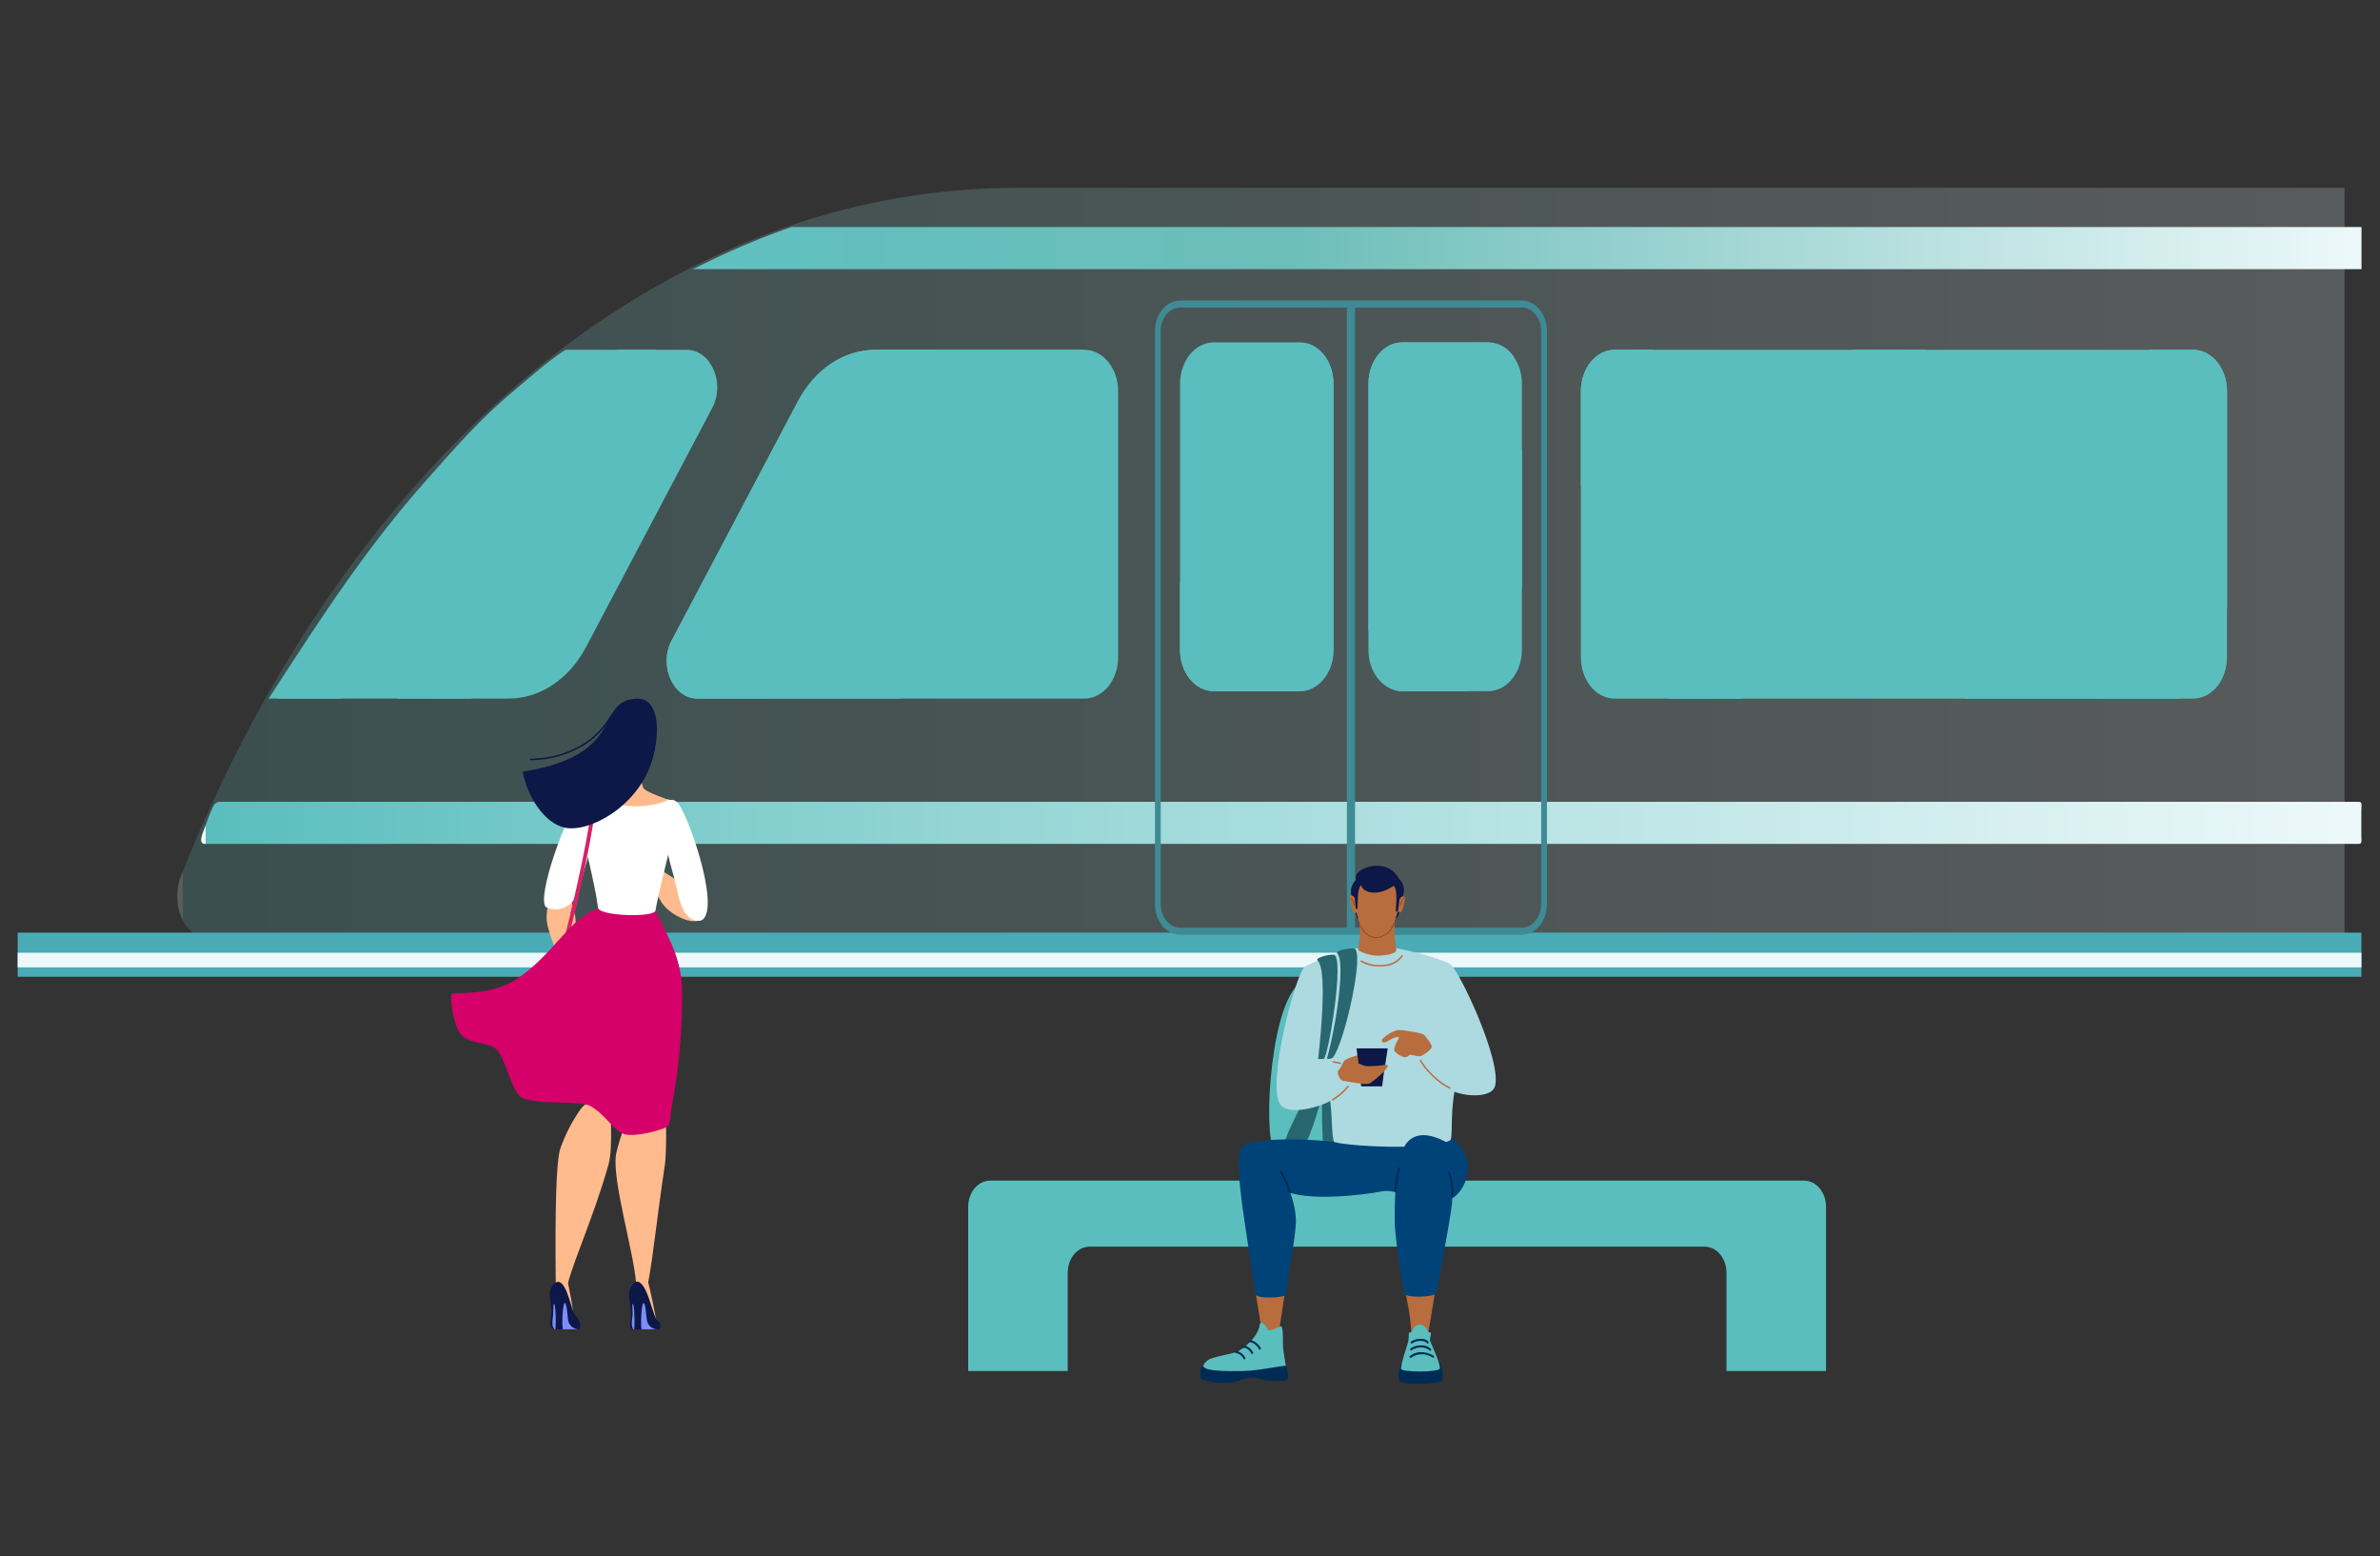 <?xml version="1.0" encoding="UTF-8"?>
<svg xmlns="http://www.w3.org/2000/svg" xmlns:xlink="http://www.w3.org/1999/xlink" version="1.1" id="Ebene_1" x="0px" y="0px" viewBox="0 0 621 406" style="enable-background:new 0 0 621 406;" xml:space="preserve">
<rect x="0" y="0" width="621" height="406" fill="#333333" stroke="none"/>
<g id="b" transform="translate(0 -73.271)">
	<g id="c" transform="translate(0 73.271)">
		
			<linearGradient id="Pfad_1489_00000055673116633550250330000015219406411605654448_" gradientUnits="userSpaceOnUse" x1="-648.809" y1="742.823" x2="-647.851" y2="742.823" gradientTransform="matrix(590.388 0 0 -204.06 383095 151727.156)">
			<stop offset="0" style="stop-color:#FFFFFF"></stop>
			<stop offset="0" style="stop-color:#5ABEBE"></stop>
			<stop offset="0.36" style="stop-color:#95D5D5"></stop>
			<stop offset="1" style="stop-color:#ECF8FA"></stop>
		</linearGradient>
		
			<path id="Pfad_1489" style="opacity:0.2;fill:url(#Pfad_1489_00000055673116633550250330000015219406411605654448_);enable-background:new    ;" d="    M611.748,48.995v195.463H53.872c-5.137,0-8.602-6.832-7.4-13.346    c0.162-0.882,0.411-1.746,0.743-2.58c1.115-2.798,2.252-5.571,3.41-8.318    c0.875-2.055,1.749-4.099,2.656-6.121c1.628-3.683,3.308-7.316,5.038-10.898    c3.607-7.498,7.4-14.767,11.379-21.806    c21.139-37.392,47.339-68.009,76.785-90.338    c10.393-7.912,21.46-14.897,33.074-20.875c8.214-4.212,16.709-7.853,25.424-10.898    c19.276-6.768,39.555-10.241,59.985-10.274h346.781V48.995z"></path>
		<g id="e" transform="translate(0 202.829)">
			<path id="Pfad_1642" style="fill:#4AABB7;" d="M4.61,40.45h611.542v11.52H4.61V40.45z"></path>
			<path id="Pfad_1640" style="fill:#ECF8FA;" d="M4.61,45.696h611.542v3.814H4.61V45.696z"></path>
		</g>
		<g id="Gruppe_302" transform="translate(49.985 10.681)">
			<g id="Gruppe_299" transform="translate(18.389 33.423)">
				<path id="Pfad_1490" style="fill:#5ABEBE;" d="M223.381,57.924v69.418      c0,5.957-3.945,10.788-8.812,10.788H113.588c-6.339,0-10.165-8.602-6.722-15.128      l32.951-62.411c4.426-8.383,12.023-13.444,20.178-13.444h54.577      c4.864,0,8.812,4.831,8.812,10.788L223.381,57.924z"></path>
				<path id="Pfad_1491" style="fill:#5ABEBE;" d="M117.491,62.265L84.54,124.675      c-4.426,8.383-12.023,13.444-20.178,13.444H1.729      c13.783-21.27,25.248-39.056,41.169-57      c8.001-9.017,14.253-16.199,22.964-23.434      c4.711-3.927,8.252-7.214,13.302-10.548h31.599      C117.109,47.137,120.933,55.739,117.491,62.265z"></path>
				<path id="Pfad_1492" style="fill:#5ABEBE;" d="M512.704,57.925v69.418      c0,5.957-3.945,10.788-8.812,10.788H352.926c-4.864,0-8.812-4.831-8.812-10.788      V57.925c0-5.957,3.945-10.788,8.812-10.788h150.968      C508.757,47.137,512.704,51.968,512.704,57.925z"></path>
			</g>
			
				<linearGradient id="Pfad_1493_00000043454665190239846610000005738647835730573473_" gradientUnits="userSpaceOnUse" x1="-698.794" y1="721.03" x2="-697.836" y2="721.03" gradientTransform="matrix(588.501 0 0 -11.469 411243.438 8473.449)">
				<stop offset="0" style="stop-color:#FFFFFF"></stop>
				<stop offset="0" style="stop-color:#5ABEBE"></stop>
				<stop offset="0.36" style="stop-color:#95D5D5"></stop>
				<stop offset="1" style="stop-color:#ECF8FA"></stop>
			</linearGradient>
			<path id="Pfad_1493" style="fill:url(#Pfad_1493_00000043454665190239846610000005738647835730573473_);" d="     M566.145,200.514v6.908c0,1.126,0.328,2.033-0.721,2.033H3.472     c-1.235,0-1.082-1.289-0.671-2.547c0-0.022,0.011-0.033,0.022-0.055     c0.973-2.47,1.694-4.929,2.929-7.356c0.31-0.628,0.95-1.026,1.65-1.028     H565.439c1.054,0,0.721,0.907,0.721,2.033L566.145,200.514z"></path>
			
				<linearGradient id="Pfad_1494_00000135672003899524180160000017372541925720148356_" gradientUnits="userSpaceOnUse" x1="-698.75" y1="720.454" x2="-697.792" y2="720.454" gradientTransform="matrix(454.474 0 0 -11.468 317694.5 8316.204)">
				<stop offset="0" style="stop-color:#FFFFFF"></stop>
				<stop offset="0" style="stop-color:#5ABEBE"></stop>
				<stop offset="0" style="stop-color:#5FC0C0"></stop>
				<stop offset="0.36" style="stop-color:#6DBEB9"></stop>
				<stop offset="1" style="stop-color:#ECF8FA"></stop>
			</linearGradient>
			<path id="Pfad_1494" style="fill:url(#Pfad_1494_00000135672003899524180160000017372541925720148356_);" d="     M566.19,48.545v10.985H130.863c8.274-4.246,16.831-7.916,25.61-10.985H566.19z"></path>
			<g id="Gruppe_301" transform="translate(259.81 20.003)">
				<path id="Pfad_1495" style="fill:#3E8B95;" d="M87.285,49.549c2.787,0,5.05,2.778,5.05,6.175      v149.394c0,3.41-2.262,6.175-5.05,6.175H-1.883      c-2.787,0-5.05-2.778-5.05-6.175V55.725c0-3.41,2.262-6.175,5.05-6.175      L87.285,49.549z M87.285,47.702H-1.883c-3.618,0-6.559,3.596-6.559,8.023v149.393      c0,4.438,2.929,8.023,6.559,8.023h89.168c3.618,0,6.559-3.596,6.559-8.023      V55.725C93.843,51.299,90.914,47.702,87.285,47.702z"></path>
				<g id="Gruppe_300" transform="translate(6.835 11.399)">
					<path id="Pfad_1496" style="fill:#5ABEBE;" d="M80.471,58.01v69.418       c0,5.957-3.945,10.788-8.812,10.788H49.244       c-0.699-0.004-1.394-0.103-2.066-0.295       c-3.869-1.137-6.744-5.4-6.744-10.482V58.021       c0-5.957,3.945-10.788,8.812-10.788h22.414       c2.715,0.077,5.217,1.488,6.689,3.771c1.409,2.067,2.15,4.516,2.121,7.017       L80.471,58.01z"></path>
					<path id="Pfad_1497" style="fill:#5ABEBE;" d="M31.307,58.011v69.418       c0,5.957-3.945,10.788-8.812,10.788H0.081c-4.864,0-8.812-4.831-8.812-10.788       V58.011c0-5.957,3.945-10.788,8.812-10.788h22.414       c0.631,0.002,1.258,0.083,1.869,0.24c3.967,1.054,6.941,5.364,6.941,10.537       L31.307,58.011z"></path>
				</g>
				<rect id="Rechteck_1717" x="41.64" y="48.173" style="fill:#3E8B95;" width="2.131" height="163.406"></rect>
			</g>
		</g>
		<path id="Pfad_1498" style="fill:#5ABEBE;" d="M171.12,91.24l-48.158,90.982h-19.26l42.572-80.436    c4.875-3.694,9.83-7.21,14.865-10.548h9.969L171.12,91.24z"></path>
		<path id="Pfad_1499" style="fill:#5ABEBE;" d="M119.06,125.222l-30.167,57.001H72.487    c13.337-20.69,28.964-39.811,46.584-57.001H119.06z"></path>
		<path id="Pfad_1500" style="fill:#5ABEBE;" d="M363.808,179.992l33.294-62.892v36.376l-14.187,26.82    h-17.028c-0.699-0.004-1.394-0.103-2.066-0.295L363.808,179.992z"></path>
		<path id="Pfad_1501" style="fill:#5ABEBE;" d="M431.324,91.24l-18.822,35.567V102.017    c0-5.957,3.945-10.788,8.812-10.788h10.023L431.324,91.24z"></path>
		<path id="Pfad_1502" style="fill:#5ABEBE;" d="M502.675,91.24l-48.147,90.998H435.269l48.158-90.998    L502.675,91.24z"></path>
		<path id="Pfad_1503" style="fill:#5ABEBE;" d="M347.937,100.094v69.418    c0,5.957-3.945,10.788-8.812,10.788h-22.414c-4.864,0-8.812-4.831-8.812-10.788    v-17.433l33.096-62.532c3.967,1.054,6.941,5.364,6.941,10.537L347.937,100.094z"></path>
		<path id="Pfad_1504" style="fill:#5ABEBE;" d="M394.98,93.076l-37.916,71.649v-64.631    c0-5.957,3.945-10.788,8.812-10.788h22.414    C391.006,89.382,393.508,90.793,394.98,93.076z"></path>
		<path id="Pfad_1505" style="fill:#5ABEBE;" d="M581.078,102.028v56.695l-12.439,23.511h-55.864    l48.162-90.983h11.332c4.864,0,8.812,4.831,8.812,10.788L581.078,102.028z"></path>
		<path id="Pfad_1506" style="fill:#5ABEBE;" d="M282.892,91.24l-48.158,90.982h-52.771    c-6.339,0-10.165-8.602-6.722-15.128l32.951-62.411    c4.426-8.383,12.023-13.444,20.178-13.444h54.531L282.892,91.24z"></path>
		<g id="Gruppe_320" transform="translate(118.084 139.099)">
			<g id="Gruppe_317" transform="translate(140.841 45.514)">
				<g id="h" transform="translate(0 85.757)">
					<path id="i" style="fill:#5ABEBE;" d="M-6.299,44.403V87.26h25.97V61.618       c0-3.76,2.558-6.801,5.717-6.801h160.453c3.161,0,5.717,3.05,5.717,6.801       v25.642h25.97V44.403c0-3.76-2.558-6.801-5.717-6.801H-0.582       C-3.741,37.604-6.299,40.654-6.299,44.403z"></path>
				</g>
				<g id="j" transform="translate(63.204)">
					<path id="Pfad_1578" style="fill:#5ABEBE;" d="M18.015,71.246       c-8.711,3.826-10.569,39.786-7.793,43.797       c1.705,2.47,17.958,3.148,22.374,0.645       c1.606-0.907,3.858-52.553-14.581-44.453V71.246z"></path>
					<path id="Pfad_1579" style="fill:#286770;" d="M13.272,112.857       c0.065,1.214,3.683,1.268,5.05,0.711c1.367-0.557,4.908-13.608,4.908-13.608       l-4.215,0.547c0,0-5.804,11.193-5.739,12.351L13.272,112.857z"></path>
					<path id="Pfad_1580" style="fill:#286770;" d="M22.836,99.959       c-0.065,2.175-0.044,12.835,0.317,13.718c0.361,0.882,4.711,0.273,5.159-0.557       c0.448-0.83-2.721-13.171-2.721-13.171h-2.755L22.836,99.959z"></path>
					<path id="Pfad_1581" style="fill:#004378;" d="M55.593,111.6       c2.317,0.929,5.017,4.853,5.301,7.072c0.317,2.448-0.699,8.46-5.88,10.187       c-5.181,1.727-11.805-3.65-16.571-2.7s-19.838,2.755-25.555-0.273       c-2.602-1.377-15.696-10.405-9.004-12.286       c5.509-1.541,16.986-1.115,23.838-0.109       C28.596,113.623,53.09,110.599,55.593,111.6z"></path>
					<g id="Gruppe_309" transform="translate(20.796)">
						<g id="Gruppe_306" transform="translate(0 22.084)">
							<path id="Pfad_1582" style="fill:#ADD9E0;" d="M-2.452,45.424         c3.698-1.843,7.584-3.283,11.59-4.295c1.281-0.349,2.58-0.63,3.891-0.842         h6.165c1.257,0.175,2.645,0.426,4.077,0.733         c5.094,1.093,10.678,2.831,12.187,3.771         c2.299,1.432,13.586,25.384,11.686,31.884         c-0.798,2.711-6.418,2.907-10.569,1.432         c-1.17,6.854-0.317,12.286-1.17,12.69         c-5.913,2.765-27.052,1.432-30.091,0.416         c-0.798-0.273-0.568-6.165-1.159-10.755         c-2.077,1.388-10.69,3.99-12.92,1.104         c-3.913-5.082,4.023-34.692,6.322-36.124L-2.452,45.424z"></path>
							<path id="Pfad_1583" style="fill:#ADD9E0;" d="M40.36,66.224         c-0.038-0.005-0.075-0.016-0.109-0.033         c-2.131-1.585-9.531-2.121-9.607-2.131         c-0.103-0.006-0.181-0.094-0.175-0.197         c0.006-0.103,0.094-0.181,0.197-0.175c0.306,0.022,7.597,0.547,9.815,2.203         c0.083,0.061,0.102,0.177,0.044,0.262c-0.035,0.05-0.092,0.079-0.153,0.077         L40.36,66.224z"></path>
							<path id="Pfad_1584" style="fill:#ADD9E0;" d="M-4.781,71.328         c-0.047-0.009-0.091-0.028-0.131-0.055c-0.069-0.074-0.069-0.189,0-0.262         c1.202-1.159,5.913-1.311,6.11-1.311c0.106-0.003,0.194,0.081,0.197,0.186         c0.003,0.106-0.081,0.194-0.186,0.197l0,0c-0.044,0-4.765,0.153-5.858,1.202         c-0.036,0.034-0.082,0.053-0.131,0.055V71.328z"></path>
						</g>
						<g id="Gruppe_307" transform="translate(19.929)">
							<path id="Pfad_1585" style="fill:#0D1748;" d="M-8.969,44.861         c-1.399-2.864,7.855-6.339,11.061-0.372         c0.911,0.825,1.414,2.007,1.377,3.236         c-0.299,2.261-0.808,4.489-1.519,6.656         c-0.958,2.077-10.515,1.235-10.766,0.295         c-0.416-1.533-1.552-5.006-1.552-6.777c0.025-1.163,0.532-2.263,1.399-3.038         L-8.969,44.861z"></path>
							<path id="Pfad_1586" style="fill:#B76D3D;" d="M1.009,55.67         c-0.111,2.509,0.042,5.022,0.459,7.498c0.153,0.973-2.765,1.509-4.897,1.509         s-5.159-1.192-5.082-1.65c0.424-2.218,0.585-4.478,0.479-6.733         c-0.087-1.366,9.028-0.623,9.028-0.623L1.009,55.67z"></path>
							<path id="Pfad_1587" style="fill:#B76D3D;" d="M-9.714,53.353c0.575,0.513,0.766,0,0.787-0.011l0,0         c0.309,1.399,0.79,2.753,1.432,4.034c2.711,4.973,6.722,1.41,7.432,0.568         c0.656-0.766,2.044-5.017,2.044-5.017s0.131,0.711,0.743,0.328         c0.492-0.307,1.159-3.333,0.984-3.814c-0.142-0.394-0.984-0.404-1.399,0.568         c-0.033,0.077-0.295,2.361-0.306,2.47c-0.109,0.711-0.733,1.149-0.656,0.196         c0.096-1.333,0.513-5.377-0.575-6.219c-4.426,3.071-8.187,1.606-8.482-0.208         c-1.028,1.093-0.885,4.351-0.918,5.858c-0.003,0.119-0.025,0.237-0.065,0.35         c-0.087,0.372-0.404-0.175-0.437-0.295l0,0         c-0.033-0.164-0.175-2.383-0.23-2.481         c-0.328-0.656-1.137-1.06-1.301-0.361c0.08,1.382,0.402,2.74,0.951,4.012         L-9.714,53.353z"></path>
						</g>
						<path id="Pfad_1588" style="fill:#8F491B;" d="M10.457,51.63c0,0-0.096-0.033-0.109-0.087        c-0.018-0.065-0.033-0.13-0.044-0.196        c-0.065-0.525-0.29-1.018-0.645-1.41c-0.051-0.039-0.061-0.112-0.022-0.164        c0.039-0.051,0.112-0.061,0.164-0.022l0,0        c0.407,0.419,0.664,0.961,0.733,1.541c0.022,0.077,0.033,0.142,0.044,0.186        c0.017,0.06-0.017,0.123-0.077,0.142H10.468L10.457,51.63z"></path>
						<path id="Pfad_1589" style="fill:#8F491B;" d="M22.512,51.626h-0.034        c-0.058-0.013-0.094-0.071-0.081-0.129c0.001-0.004,0.002-0.009,0.004-0.013        c0.022-0.087,0.044-0.186,0.065-0.307c0.028-0.642,0.351-1.235,0.875-1.606        c0.06-0.021,0.125,0.011,0.147,0.07c0.018,0.052-0.003,0.11-0.051,0.137        c-0.535,0.273-0.671,0.951-0.754,1.454c-0.022,0.12-0.043,0.229-0.065,0.328        c-0.01,0.052-0.056,0.089-0.109,0.087L22.512,51.626z"></path>
						<g id="Gruppe_308" transform="translate(16.66 49.722)">
							<path id="Pfad_1590" style="fill:#0D1748;" d="M1.651,44.336l-0.602,4.7h-5.454l-0.328-2.733         L1.651,44.336z"></path>
							<path id="Pfad_1591" style="fill:#B76D3D;" d="M-5.405,40.959         c-1.128,0.273-2.219,0.684-3.246,1.224c-0.623,0.503-0.808,1.836-1.724,2.682         c-0.535,0.492,0.383,2.586,1.103,2.699         c2.033,0.328,5.939,1.159,7.006,0.733c0.83-0.328,6.252-4.864,4.361-4.853         c-0.919,0-4.351,0.208-5.268,0.096c-0.664-0.129-1.321-0.293-1.967-0.491         l-0.262-2.099L-5.405,40.959z"></path>
							<path id="Pfad_1592" style="fill:#0D1748;" d="M-5.635,39.122l0.492,3.935         c0.633,0.287,1.287,0.525,1.957,0.711c1.681,0.03,3.362-0.069,5.028-0.295         l0.656-4.339h-8.121L-5.635,39.122z"></path>
						</g>
						<path id="Pfad_1593" style="fill:#B76D3D;" d="M22.081,84.078c-1.596,0-4.31,2.088-4.426,2.58        s0.287,1.159,2.066,0c1.268-0.83,2.689-0.994,2.339-0.459        c-0.448,0.689-1.399,2.667-1.18,3.29c0.686,0.818,1.605,1.409,2.634,1.694        c0.476,0.007,0.932-0.187,1.257-0.535c0.273-0.35,1.716,0.273,2.755,0.273        c0.602,0,2.951-1.661,3.115-2.372c0.164-0.711-1.475-2.645-1.967-3.192        c-0.492-0.547-5.246-1.268-6.591-1.268L22.081,84.078z"></path>
						<path id="Pfad_1594" style="fill:#B76D3D;" d="M35.399,99.369        c-0.022,0-0.044-0.003-0.065-0.011c-2.689-1.038-6.787-5.127-7.783-7.312        c-0.034-0.1,0.02-0.209,0.12-0.243c0.088-0.03,0.185,0.008,0.23,0.09        c0.958,2.121,4.963,6.099,7.575,7.116c0.097,0.034,0.148,0.14,0.114,0.237        c-0.027,0.076-0.099,0.126-0.179,0.124L35.399,99.369z"></path>
						<path id="Pfad_1595" style="fill:#286770;" d="M0.869,65.956        C3.81,68.601,1.011,91.627,1.011,91.627h1.421        c1.149,0,5.618-26.801,2.634-27.203c-1.104-0.153-5.017,0.787-4.186,1.533        L0.869,65.956z"></path>
						<path id="Pfad_1596" style="fill:#286770;" d="M6.04,64.108        c2.107,2.285-0.295,18.774-2.711,27.347        c-0.077,0.262,1.214,0.164,1.533-0.218        c3.028-3.705,8.46-28.046,5.487-28.44        c-1.104-0.153-5.06,0.503-4.31,1.323L6.04,64.108z"></path>
						<path id="Pfad_1597" style="fill:#8F491B;" d="M16.084,60.076        c-1.839-0.13-3.418-1.356-4-3.104c-0.017-0.059,0.018-0.12,0.077-0.137        c0.053-0.015,0.108,0.011,0.131,0.06c0.544,1.66,2.039,2.827,3.782,2.951        l0,0c2.144-0.052,3.99-1.528,4.514-3.607        c0.015-0.063,0.079-0.103,0.142-0.088c0.063,0.015,0.103,0.079,0.088,0.142        c-0.551,2.178-2.487,3.72-4.733,3.771l0,0L16.084,60.076z"></path>
						<path id="Pfad_1598" style="fill:#B76D3D;" d="M17.102,67.497        c-1.761,0.058-3.502-0.39-5.017-1.289c-0.067-0.082-0.056-0.202,0.026-0.27        c0.057-0.047,0.137-0.057,0.204-0.025c1.929,1.083,4.171,1.469,6.351,1.093        c1.653-0.205,3.15-1.078,4.143-2.416c0.077-0.072,0.199-0.068,0.271,0.009        c0.053,0.056,0.066,0.139,0.035,0.209c-1.047,1.428-2.637,2.361-4.394,2.58        c-0.535,0.087-1.076,0.131-1.618,0.131V67.497z"></path>
					</g>
					<g id="Gruppe_316" transform="translate(0 73.372)">
						<g id="Gruppe_315">
							<path id="Pfad_1599" style="fill:#004378;" d="M44.269,41.147         c3.628-6.668,12.974-0.557,14.789,1.792         c1.814,2.35,2.7,9.094-3.935,9.094S42.619,44.163,44.259,41.136         L44.269,41.147z"></path>
							<g id="Gruppe_312" transform="translate(52.959 1.916)">
								<path id="Pfad_1600" style="fill:#B76D3D;" d="M-8.898,75.136          c1.061,4.032,1.756,8.151,2.077,12.308          c0.175,1.957-1.323,6.58-1.323,6.58l7.225,0.23          c0,0-1.88-4.667-1.454-6.81s1.749-10.417,2.107-12.92          s-9.367-1.814-8.635,0.612L-8.898,75.136z"></path>
								<g id="Gruppe_311" transform="translate(1.075 49.677)">
									<path id="Pfad_1601" style="fill:#002B55;" d="M-0.584,45.735           c0.689,0.699,1.137,4.23,0.689,4.722           c-1.038,1.125-9.203,1.235-10.657,0.491           c-1.454-0.743-0.35-5.06,0.885-6.219           c1.235-1.159,9.083,1.006,9.083,1.006L-0.584,45.735z"></path>
									<path id="Pfad_1602" style="fill:#5ABEBE;" d="M-10.563,47.517           c0.12,0.875,9.684,0.918,10.066-0.096s-2.525-6.973-2.569-7.487           c0.068-0.57,0.167-1.135,0.295-1.694           c-0.087-0.361-0.513-0.252-0.677-0.328           c-0.186-0.096-0.699-1.935-2.218-1.957           c-1.672-0.022-2.107,1.978-2.328,2.055           c-0.131,0.044-0.568-0.142-0.557,0.153           c-0.005,0.735-0.057,1.469-0.153,2.197           c-0.087,0.394-2.033,5.968-1.869,7.159L-10.563,47.517z"></path>
									<g id="Gruppe_310" transform="translate(2.973 3.866)">
										<path id="Pfad_1603" style="fill:#002B55;" d="M-6.617,37.008            c-0.089,0.001-0.172-0.045-0.218-0.121            c-0.27-0.295-0.64-0.478-1.038-0.513            c-0.958-0.177-1.948,0.029-2.755,0.575            c-0.115,0.09-0.281,0.071-0.372-0.044            c-0.09-0.115-0.071-0.281,0.044-0.372            c0.926-0.635,2.064-0.882,3.17-0.689c0.55,0.048,1.056,0.321,1.399,0.754            c0.078,0.121,0.044,0.282-0.077,0.361            c-0.041,0.029-0.091,0.045-0.142,0.044L-6.617,37.008z"></path>
										<path id="Pfad_1604" style="fill:#002B55;" d="M-5.972,38.896            c-0.084,0.003-0.163-0.039-0.208-0.109            c-0.557-0.743-2.984-1.224-4.591-0.033            c-0.118,0.088-0.284,0.063-0.372-0.055            c-0.088-0.118-0.063-0.284,0.055-0.372l0,0            c1.826-1.355,4.58-0.885,5.334,0.142            c0.087,0.12,0.061,0.287-0.058,0.375            c-0.044,0.032-0.096,0.05-0.149,0.051H-5.972z"></path>
										<path id="Pfad_1605" style="fill:#002B55;" d="M-11.099,40.754            c-0.08,0.001-0.156-0.035-0.208-0.096            c-0.091-0.113-0.072-0.278,0.041-0.369            c0.001-0.001,0.002-0.002,0.003-0.003            c2.218-1.771,4.941-0.875,6.197-0.065            c0.124,0.081,0.158,0.248,0.077,0.372s-0.248,0.158-0.372,0.077            c-1.686-1.155-3.913-1.142-5.585,0.033            c-0.045,0.039-0.104,0.058-0.164,0.055L-11.099,40.754z"></path>
									</g>
								</g>
								<path id="Pfad_1606" style="fill:#004378;" d="M-6.766,38.312          c4.351-1.978,9.991,7.444,10.581,14.592          c0.164,2.022-2.47,15.269-4.077,24.426          c-0.218,1.224-8.197,1.388-8.416,0.208          c-1.202-6.559-2.503-15.74-2.513-19.215c0-8.985,0.575-18.275,4.416-20.019          L-6.766,38.312z"></path>
							</g>
							<g id="Gruppe_314" transform="translate(0 2.408)">
								<path id="Pfad_1607" style="fill:#B76D3D;" d="M13.435,74.393          c-0.612,5.104-1.628,10.603-1.804,12.57          c-0.175,1.967,1.323,6.58,1.323,6.58L5.729,93.773          c0,0,1.88-4.667,1.454-6.81S5.434,76.546,5.076,74.043          c-0.358-2.503,8.668-2.164,8.361,0.361L13.435,74.393z"></path>
								<g id="Gruppe_313" transform="translate(0 48.727)">
									<path id="Pfad_1608" style="fill:#5ABEBE;" d="M6.592,36.301           c-0.262,2.46-2.667,5.258-5.531,6.992           c-1.289,0.787-6.668,1.388-8.001,2.372           c-2.066,1.533-0.951,2.535-0.295,2.743           c5.454,1.661,14.406-0.055,20.089,0.096           c0.466-0.554,0.619-1.308,0.404-2           c-0.196-1.533-0.535-2.969-0.612-4.383           c-0.109-1.989,0.121-3.443-0.295-5.072c-0.175-0.678-1.989,0.929-3.519,0.853           c-0.994-2.088-2.186-2.24-2.252-1.606L6.592,36.301z"></path>
									<path id="Pfad_1609" style="fill:#002B55;" d="M13.938,50.389           c-0.065,0.437-0.612,0.623-1.054,0.623c0,0-1.454,0.033-4.034,0.033           c-1.683,0-1.957-0.83-4.329-0.808c-1.847,0.022-3.65,1.093-5.104,1.224           c-4.885,0.416-5.843-0.087-7.95-0.754c-0.711-0.23-0.547-3.672,0.416-3.29           c0.372,0.153,0.022,1.323,10.286,1.104           c4.694-0.096,11.28-1.749,11.379-1.268           c0.281,1.021,0.41,2.078,0.383,3.137L13.938,50.389z"></path>
									<path id="Pfad_1610" style="fill:#002B55;" d="M6.593,42.947           C6.477,42.949,6.374,42.873,6.342,42.761           c-0.096-0.287-1.149-1.724-2.23-1.724l0,0c-0.145,0-0.262-0.118-0.262-0.262           c0-0.145,0.117-0.262,0.262-0.262l0,0c1.388,0,2.602,1.672,2.733,2.087           c0.042,0.138-0.029,0.286-0.164,0.339c-0.033,0-0.055,0.011-0.087,0.011           L6.593,42.947z"></path>
									<path id="Pfad_1611" style="fill:#002B55;" d="M4.582,44.072           c-0.112-0.001-0.212-0.07-0.251-0.175           c-0.218-0.602-1.323-1.64-2.088-1.443           c-0.142,0.039-0.288-0.044-0.328-0.186           c-0.039-0.142,0.044-0.288,0.186-0.328           c1.125-0.295,2.438,0.973,2.733,1.771           c0.051,0.134-0.017,0.284-0.151,0.335           c-0.004,0.002-0.009,0.003-0.013,0.004c-0.033,0-0.055,0.011-0.087,0.011           L4.582,44.072z"></path>
									<path id="Pfad_1612" style="fill:#002B55;" d="M2.57,45.46           c-0.105-0.004-0.198-0.067-0.24-0.164           c-0.385-0.766-1.104-1.311-1.945-1.475           c-0.145-0.018-0.248-0.151-0.229-0.296           c0.018-0.145,0.151-0.248,0.296-0.229l0,0           c1.03,0.187,1.911,0.852,2.372,1.792           c0.058,0.134-0.003,0.29-0.137,0.348           c-0.001,0.001-0.003,0.001-0.004,0.002           c-0.031,0.012-0.063,0.02-0.096,0.022H2.57z"></path>
								</g>
								<path id="Pfad_1613" style="fill:#004378;" d="M7.544,39.701          c-1.366-0.853-3.927-2.755-5.607-0.875          c-2.778,3.104,2.044,26.298,3.422,38.288          c0.164,1.432,7.979,1.125,8.11,0.055c0.711-6.252,2.612-15.859,2.535-19.324          c-0.142-6.252-4.514-15.663-8.449-18.133L7.544,39.701z"></path>
							</g>
							<path id="Pfad_1614" style="fill:#002348;" d="M14.505,53.192         c-0.08-0.003-0.15-0.055-0.175-0.131         c-0.658-1.827-1.451-3.603-2.372-5.312c-0.045-0.091-0.011-0.201,0.077-0.251         c0.091-0.045,0.201-0.011,0.251,0.077c0.926,1.728,1.726,3.521,2.395,5.364         c0.032,0.099-0.021,0.206-0.12,0.24h-0.065L14.505,53.192z"></path>
						</g>
						<path id="Pfad_1615" style="fill:#002348;" d="M41.973,52.974h-0.024        c-0.105-0.009-0.184-0.101-0.175-0.206c0-0,0-0.001,0-0.001        c0.437-4.438,0.787-5.345,1.125-6.208c0.036-0.096,0.142-0.145,0.239-0.11        c0.001,0,0.001,0,0.002,0.001c0.095,0.038,0.143,0.144,0.109,0.24        c-0.328,0.842-0.671,1.716-1.104,6.11c-0.004,0.099-0.086,0.177-0.186,0.175        L41.973,52.974z"></path>
						<path id="Pfad_1616" style="fill:#002348;" d="M56.795,54.197h-0.022        c-0.1-0.003-0.18-0.086-0.177-0.187c0-0.007,0.001-0.014,0.002-0.021        c0.122-2.046-0.145-4.097-0.787-6.044c-0.032-0.099,0.021-0.206,0.12-0.24        c0.095-0.036,0.2,0.012,0.236,0.107c0.002,0.005,0.003,0.009,0.005,0.014        c0.669,1.997,0.944,4.106,0.808,6.208c-0.004,0.099-0.086,0.177-0.186,0.175        L56.795,54.197z"></path>
					</g>
					<path id="Pfad_1617" style="fill:#B76D3D;" d="M25.579,102.463       c-0.074-0.003-0.14-0.044-0.175-0.109c-0.044-0.094-0.005-0.205,0.087-0.252       c1.496-0.914,2.835-2.061,3.967-3.399l0.077-0.077       c0.076-0.069,0.194-0.063,0.262,0.014c0.064,0.071,0.064,0.178,0,0.249       l-0.065,0.077c-1.159,1.377-2.536,2.555-4.077,3.487       c-0.027,0.014-0.057,0.021-0.087,0.022L25.579,102.463z"></path>
					<path id="Pfad_1618" style="fill:#B76D3D;" d="M27.622,92.987c0,0-0.077,0-0.096-0.033       c-0.242-0.131-0.512-0.202-0.787-0.208c-0.329-0.036-0.654-0.098-0.973-0.186       c-0.106-0.004-0.188-0.093-0.185-0.198c0.004-0.106,0.093-0.188,0.198-0.185       c0.029,0.001,0.057,0.008,0.082,0.022c0.301,0.081,0.608,0.14,0.918,0.175       c0.334,0.014,0.66,0.107,0.951,0.273c0.087,0.058,0.111,0.175,0.055,0.262       c-0.034,0.052-0.091,0.085-0.153,0.087L27.622,92.987z"></path>
				</g>
			</g>
			<g id="k">
				<path id="Pfad_1619" style="fill:#FFBB8E;" d="M55.769,146.064      c-0.35,2.602,0.328,13.991-0.404,18.909      c-2.131,14.221-2.941,23.117-4.317,30.43c-0.153,0.787-3.104,0.994-3.161,0.196      c-0.623-8.23-6.351-27.02-5.224-33.654c0.937-4.177,2.438-8.206,4.46-11.979      c2.131-3.727,8.646-3.902,8.646-3.902L55.769,146.064z"></path>
				<path id="Pfad_1620" style="fill:#FFBB8E;" d="M41.525,147.442      c-0.677,2.525,0.513,12.516-0.842,17.269      c-3.927,13.772-8.832,24.265-10.569,30.878c-0.208,0.776-3.192,0.808-3.192,0      c-0.044-6.537-0.361-30.681,1.214-35.13c1.285-3.664,3.077-7.129,5.323-10.296      c2.58-3.377,8.078-2.721,8.078-2.721H41.525z"></path>
				<path id="Pfad_1621" style="fill:#FFBB8E;" d="M31.711,98.321      c1.06,4.694,0.044,9.662,0.208,17.204c0.011,0.602,1.093,4.646,0.645,6.241      c-0.404,0.862-3.736-1.869-3.574-2.012c0.568-0.525-1.366-3.377,0.525-5.028      c-1.891-4.153-4.317-9.783-4.897-13.291c-0.361-2.143,0.307-8.307,4.119-8.492      c1.071-0.055,2.513,3.268,2.984,5.364L31.711,98.321z"></path>
				<path id="Pfad_1622" style="fill:#D52267;" d="M28.596,110.389      c-0.045,0-0.089-0.007-0.131-0.022c-0.27-0.075-0.43-0.351-0.361-0.623      c0.065-0.251,6.722-24.855,8.361-40.07c0.03-0.278,0.28-0.478,0.557-0.448      s0.478,0.28,0.448,0.557c-1.65,15.291-8.333,39.982-8.395,40.223      c-0.06,0.222-0.262,0.375-0.492,0.372L28.596,110.389z"></path>
				<path id="Pfad_1623" style="fill:#D50069;" d="M52.741,97.841      c1.541,4.46,7.149,11.607,7.159,21.697c0.069,10.288-0.875,20.557-2.82,30.659      c-0.175,1.016-0.164,3.531-0.787,4.317c-0.875,1.103-8.361,2.951-11.193,2.307      c-3.115-0.711-4.58-4.733-9.105-7.389      c-2.864-1.683-15.74,0.033-18.583-2.711      c-2.055-1.99-3.848-10.088-5.913-12.078c-2.087-2.012-7.629-1.235-9.739-4.46      c-1.18-1.804-2.612-7.826-1.967-10.165c0.055-0.218,10.066,0.711,16.667-3.553      c9.936-6.418,14.504-16.843,21.653-18.461      c3.443-0.776,14.613-0.175,14.613-0.175L52.741,97.841z"></path>
				<g id="Gruppe_318" transform="translate(48.446 157.2)">
					<path id="Pfad_1624" style="fill:#FFBB8E;" d="M2.175,36.761       c0.918,2.634,2.514,11.236,2.514,11.236s-4.951-2.186-5.979,0.164       c-0.733-2.012,0.131-9.203,1.17-10.744c0.381-0.795,1.335-1.131,2.13-0.75       c0.058,0.028,0.115,0.059,0.169,0.094L2.175,36.761z"></path>
					<path id="Pfad_1625" style="fill:#0D1748;" d="M0.087,38.072       c-1.093-0.437-2.317,1.443-2.481,2.995c-0.018,0.831,0.047,1.663,0.196,2.481       c0.385,1.894,0.411,3.844,0.077,5.747c-0.104,0.534,0.243,1.052,0.776,1.159       h6.722c0.35,0,0.842-1.509-0.273-2.218       c-1.323-0.842-2.404-9.116-5.038-10.165L0.087,38.072z"></path>
					<path id="Pfad_1626" style="fill:#7E8DF9;" d="M4.962,50.456       c-1.327-0.042-2.445-1.002-2.689-2.307c-0.208-1.301-0.383-4.547-0.862-4.547       c-0.634,0-0.82,6.208-0.525,6.854H4.962z"></path>
					<path id="Pfad_1627" style="fill:#7E8DF9;" d="M-1.038,50.455       c0.208-3.65-0.096-6.656-0.372-6.656s0,2.23-0.055,2.754       c-0.055,0.524-0.208,1.552-0.208,2.175c-0.052,0.595,0.066,1.193,0.339,1.724       h0.287L-1.038,50.455z"></path>
				</g>
				<g id="Gruppe_319" transform="translate(26.836 157.2)">
					<path id="Pfad_1628" style="fill:#FFBB8E;" d="M2.81,36.761       c0.918,2.634,1.978,10.078,1.978,10.078c-1.972-0.347-3.99,0.294-5.4,1.716       c-0.733-2.012,0.087-9.597,1.125-11.138c0.382-0.795,1.336-1.13,2.131-0.748       C2.702,36.696,2.757,36.727,2.81,36.761z"></path>
					<path id="Pfad_1629" style="fill:#0D1748;" d="M0.722,38.072       c-0.842-0.065-2.044,1.311-2.203,2.864c0.003,0.832,0.076,1.662,0.218,2.481       c0.513,3.104-0.153,4.329-0.096,5.695c-0.014,0.633,0.413,1.19,1.028,1.341       h6.361c0.677,0,0.557-2.586-0.557-3.301       C4.143,46.314,3.279,38.269,0.722,38.072z"></path>
					<path id="Pfad_1630" style="fill:#7E8DF9;" d="M6.024,50.456       c-1.327-0.042-2.445-1.002-2.689-2.307c-0.208-1.301-0.383-4.547-0.862-4.547       c-0.634,0-0.82,6.208-0.525,6.854H6.024z"></path>
					<path id="Pfad_1631" style="fill:#7E8DF9;" d="M0.023,50.455       c0.208-3.65-0.096-6.656-0.372-6.656s-0.175,2.186-0.23,2.711       s-0.208,1.552-0.208,2.175c-0.055,0.634,0.128,1.265,0.513,1.771h0.287       L0.023,50.455z"></path>
				</g>
				<path id="Pfad_1632" style="fill:#FFBB8E;" d="M63.125,94.398      c-3.214-3.574-7.855-5.629-13.914-10.122c-0.479-0.361-3.161-3.574-4.722-4.143      c-0.94-0.175-0.645,4.131-0.426,4.088c0.754-0.164,1.967,3.071,4.406,2.49      c6.165,7.312,4.24,8.46,8.001,11.686c1.65,1.41,6.951,4.558,9.312,1.552      c0.671-0.842-1.214-3.935-2.656-5.541L63.125,94.398z"></path>
				<path id="Pfad_1633" style="fill:#FFFFFF;" d="M58.6,70.187      c-0.711-1.432-23.489-2.438-24.669-1.454      c-2.831,2.361,2.941,19.762,4.012,28.928c0.262,2.252,14.701,2.634,15.007,0.754      c1.028-6.373,6.646-26.232,5.651-28.222L58.6,70.187z"></path>
				<path id="Pfad_1634" style="fill:#FFBB8E;" d="M49.56,56.361      c-0.743,3.257-0.575,7.95,0.142,9.947c0.47,1.301,6.744,3.05,6.418,3.279      c-0.798,0.557-4.634,1.836-8.985,1.628      c-6.646-0.317-10.122-2.121-10.788-2.448c-0.426-0.208,4.263-1.341,5.596-3.082      c1.497-1.967,1.552-9.149,1.301-12.504c1.028-0.287,6.329,3.192,6.329,3.192      L49.56,56.361z"></path>
				<path id="Pfad_1635" style="fill:#FFFFFF;" d="M35.798,71.444      c-0.251-1.533-0.153-3.957-1.869-2.711c-3.88,2.809-12.493,27.249-9.411,28.888      c2.252,0.983,4.877,0.459,6.58-1.311c1.421-1.465,2.383-5.258,2.842-6.963      c1.552-5.88,3.323-8.908,1.869-17.904H35.798z"></path>
				<path id="Pfad_1636" style="fill:#FFFFFF;" d="M56.192,71.542      c0.251-1.533,0.808-2.733,2.404-1.355c2.514,2.164,11.312,26.91,6.646,30.605      c-0.842,0.671-3.115,0.459-4.591-1.814c-1.497-2.299-2.197-6.689-2.787-8.941      c-1.552-5.88-3.126-9.498-1.661-18.487L56.192,71.542z"></path>
				<path id="Pfad_1637" style="fill:#D52267;" d="M31.279,99.851      c-0.037,0-0.073-0.003-0.109-0.011c-0.275-0.064-0.446-0.337-0.383-0.612      c1.869-8.099,4.7-20.341,5.695-29.567c0.03-0.278,0.28-0.478,0.557-0.448      s0.478,0.28,0.448,0.557l0,0c-0.994,9.28-3.836,21.552-5.717,29.686      C31.716,99.686,31.514,99.848,31.279,99.851z"></path>
				<path id="Pfad_1638" style="fill:#0D1748;" d="M47.604,43.157      c-10.34,0.853-2.24,14.789-29.282,19.041      c1.082,6.197,5.487,13.455,11.029,14.613      c6.339,1.323,19.215-5.575,22.79-17.772      C54.119,52.283,54.239,42.61,47.604,43.157z"></path>
				<path id="Pfad_1639" style="fill:#0D1748;" d="M20.431,59.213c-0.115,0-0.208-0.093-0.208-0.208      c-0.004-0.111,0.083-0.204,0.194-0.208c0.005-0,0.009-0,0.014,0      c5.259-0.011,10.395-1.591,14.751-4.536c2.335-1.729,4.318-3.888,5.843-6.361      c1.355-1.957,2.426-3.497,3.957-3.967c0.106-0.033,0.218,0.026,0.251,0.132      s-0.026,0.218-0.132,0.251l0,0c-1.399,0.426-2.426,1.916-3.736,3.804      c-1.557,2.513-3.579,4.705-5.957,6.46c-4.422,2.999-9.641,4.605-14.985,4.612      L20.431,59.213z"></path>
			</g>
		</g>
	</g>
</g>
</svg>
